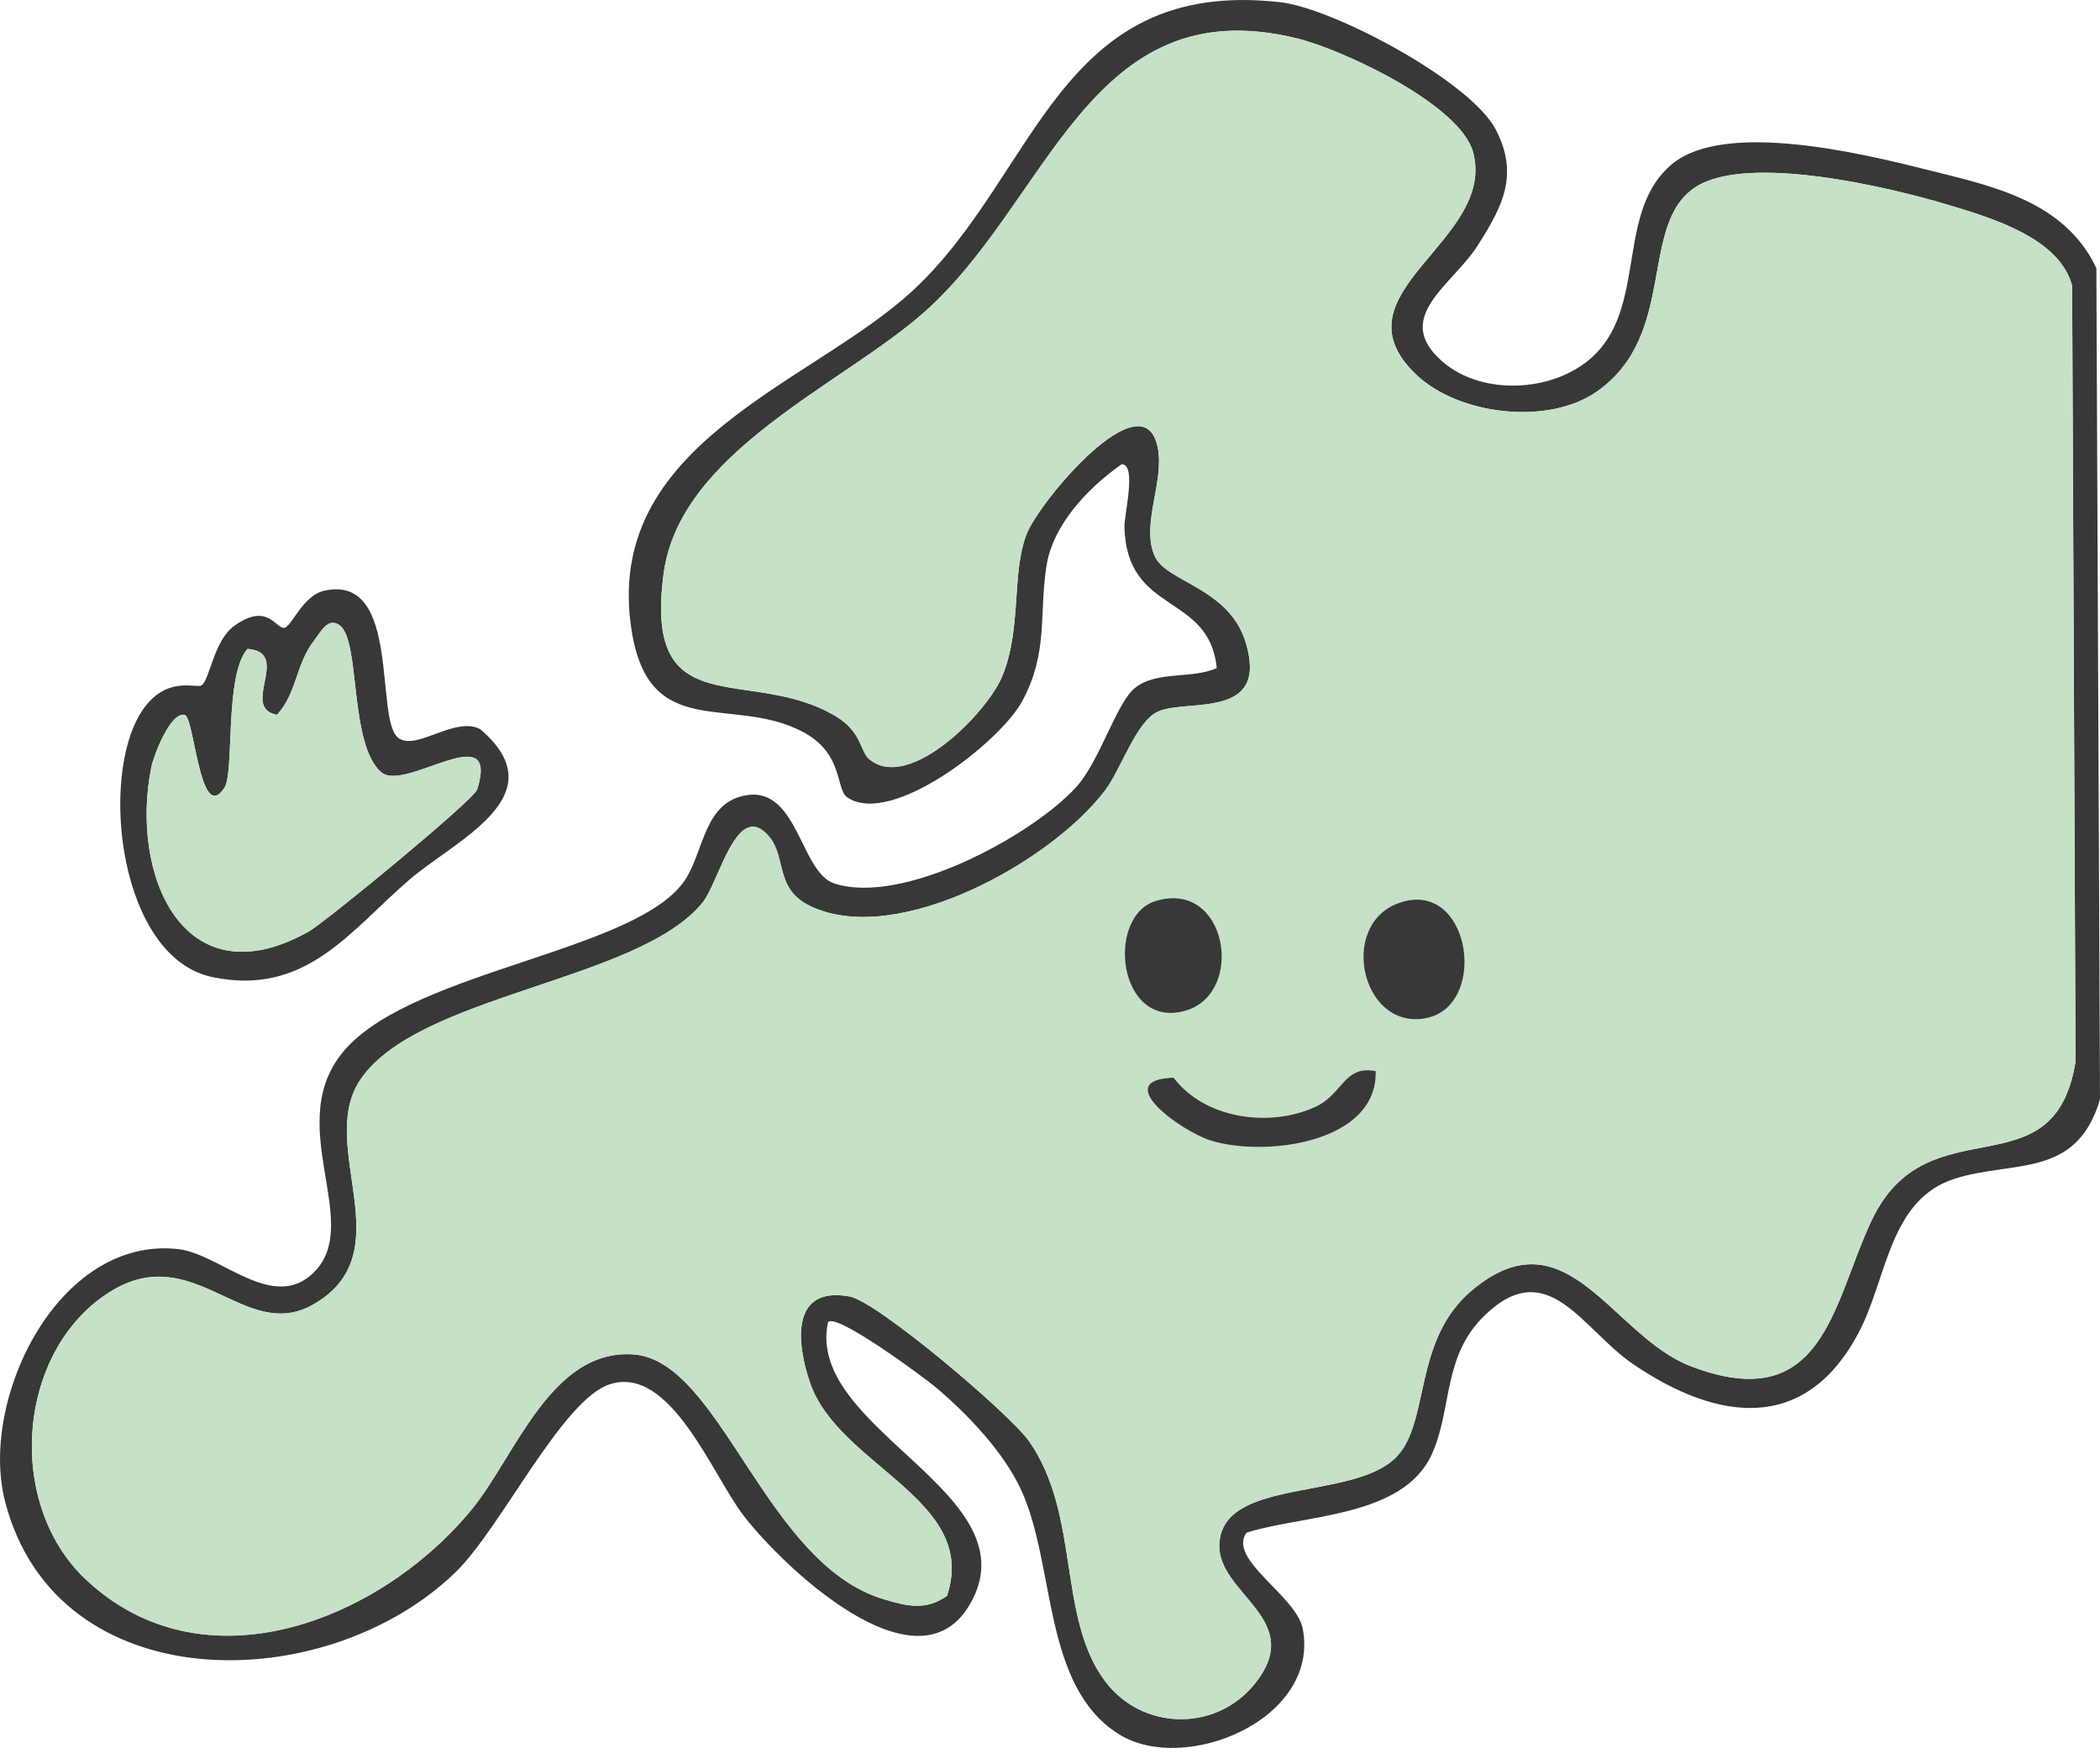 <?xml version="1.0" encoding="UTF-8"?>
<svg id="Layer_1" xmlns="http://www.w3.org/2000/svg" version="1.1" viewBox="0 0 318.26 264.89">
  <!-- Generator: Adobe Illustrator 29.2.1, SVG Export Plug-In . SVG Version: 2.1.0 Build 116)  -->
  <defs>
    <style>
      path {
        fill: #383838;
      }
      .st0 {
        fill: #c5e1c6;
      }
    </style>
  </defs>
  <path d="M125.5,200.34c-3.62,16.35,31.44,26.04,21.42,42.92-8.08,13.6-28.51-6.09-34.25-13.59-4.77-6.23-11.03-22.78-20.21-19.89-7.26,2.28-16.56,21.89-23.47,28.55-19.76,19.06-60.44,19.42-68.22-10.77-3.99-15.48,8.07-40.3,26.25-38.25,6.34.71,14.32,9.64,20.52,3.56,7.78-7.63-5.17-22.88,4.96-34.03,10.8-11.88,44.47-14.76,51.4-25.6,2.84-4.44,2.84-11.78,9.35-12.74,7.66-1.13,8.1,11.72,13.18,13.39,10.23,3.37,29.66-7.03,36.6-14.52,3.61-3.89,6.13-12.77,8.93-15.07,3.28-2.7,8.65-1.33,12.44-3.05-1.13-11.47-13.67-8-13.99-21.4-.04-1.85,1.91-9.53-.42-9.49-5.08,3.55-10.47,9.18-11.42,15.56-1.1,7.41.3,13.02-3.65,20.35-3.29,6.11-19.75,19.07-26.48,14.6-1.88-1.25-.47-6.72-6.95-10.05-10.7-5.48-23.07,1.68-25.76-15.23-4.55-28.54,27.44-37.35,42.79-51.72C157.31,26.3,160.36-3.45,194,.33c8.1.91,28.9,12,32.69,19.31,3.57,6.89,1.01,11.67-2.78,17.62s-12.99,10.82-5.34,17.51c6.28,5.49,17.78,4.66,23.47-1.37,7.39-7.83,2.98-21.66,11.42-28.58,7.99-6.54,28.58-1.6,38.24.82,10.15,2.54,21.13,4.72,26.01,14.99l.55,125.99c-3.56,12.05-13.12,9.2-21.99,12.01-10.03,3.18-10.26,15.21-14.61,23.39-8.15,15.31-21.44,13.34-34.1,4.76-7.81-5.3-12.94-16.71-22.56-7.42-6.39,6.16-4.89,14.14-7.99,21.01-4.37,9.66-19.37,9.16-28.09,11.91-2.96,4.09,7.6,9.56,8.53,14.63,2.54,13.76-18,22.14-27.91,15.9-11.65-7.33-9.5-25.72-14.85-37.15-2.65-5.65-7.98-11.25-12.72-15.28-1.86-1.58-15.14-11.41-16.47-10.02ZM131.75,115.07c6.01,5.03,18.01-7.14,20.22-12.76,2.91-7.37,1.29-15.41,3.62-21.38,1.94-4.97,17.73-23.8,19.87-13.08,1.03,5.2-2.6,11.69-.45,16.46,1.79,3.97,11.34,4.74,13.82,13.2,3.42,11.64-8.85,8.35-13.32,10.33-3.31,1.47-5.56,8.66-8.04,11.96-8.08,10.71-31.33,23.75-44.54,17.59-5.61-2.62-3.67-7.4-6.38-10.61-4.87-5.77-7.54,6.89-10.08,10.02-9.73,12-43.49,13.91-51.98,27.02-6.5,10.03,6.72,26.13-7.08,33.92-10.41,5.88-18.05-10.02-30.87-1.87-14,8.9-15.77,31.97-3.57,43.48,17.98,16.96,44.72,6.19,58.49-10.55,6.64-8.07,12-24.39,24.52-23.53,13.27.91,19.94,31.75,37.96,37.11,3.49,1.04,6.37,1.77,9.58-.52,4.86-14.63-16.4-19.61-20.76-32.29-2.06-6.01-2.98-14.72,6-13.08,4.21.77,24.27,17.78,27.17,21.91,7.86,11.17,4.26,26.71,11.57,36.43,5.59,7.43,16.63,7.66,22.52.53,8.21-9.93-5.62-13.71-5.23-21.37.5-10.1,20.19-6.51,26.76-13.1,5.25-5.26,2.48-17.83,11.6-25.4,14.35-11.92,21.14,7.01,33.11,11.58,20.15,7.69,21.43-9.49,27.38-22.09,8.54-18.06,27.66-3.77,30.91-24.09l-.52-117.58c-1.89-7.27-12.35-10.32-18.75-12.25-9.02-2.72-30.42-7.78-38.29-2.72-8.76,5.64-2.65,22.39-14.99,31.01-7.4,5.17-20.96,3.57-27.41-2.6-12.93-12.38,12.25-20.13,8.66-33.66-1.92-7.23-19.75-15.57-26.73-17.28-31.47-7.69-37.43,24.74-56.51,41.56-12.47,11-36.98,21.11-39.44,39.56-3.12,23.34,13.15,13.78,26.16,21.67,3.89,2.36,3.63,5.32,5.01,6.48Z"/>
  <path d="M49.22,89.51c11.71-2.51,7.44,19.8,11.22,22.38,2.74,1.88,8.59-3.41,12.35-1.37,11.79,10.06-3.8,16.81-10.78,22.83-8.98,7.75-15.67,17.67-29.8,14.74s-17.25-30.31-10.73-40.28c3.64-5.56,8.29-3.42,9.07-3.94,1.25-.84,1.82-6.76,4.96-9.02,4.93-3.56,6.21.28,7.5.31,1.16.02,2.75-4.91,6.22-5.66ZM57.78,117.04c-4.91-4.29-3.12-19.8-6.26-22.24-1.8-1.39-2.97,1.05-3.87,2.2-2.85,3.64-2.61,8.02-5.68,11.33-5.69-1.06,2.33-9.48-4.47-9.99-3.52,4.07-1.95,18.66-3.48,21.03-3.76,5.79-4.53-10.78-6.05-11.03-2.19-.44-4.7,6.24-5.04,7.94-3.29,16.31,4.9,35.57,23.88,24.88,2.5-1.41,25.01-19.92,25.51-21.52,3.5-11.2-10.96.52-14.54-2.61Z"/>
  <path class="st0" d="M131.75,115.07c-1.38-1.16-1.12-4.12-5.01-6.48-13.01-7.89-29.28,1.67-26.16-21.67,2.47-18.45,26.97-28.56,39.44-39.56,19.07-16.82,25.04-49.25,56.51-41.56,6.97,1.7,24.8,10.05,26.73,17.28,3.59,13.52-21.59,21.27-8.66,33.66,6.45,6.18,20.01,7.78,27.41,2.6,12.34-8.62,6.23-25.37,14.99-31.01,7.87-5.06,29.27,0,38.29,2.72,6.4,1.93,16.85,4.99,18.75,12.25l.52,117.58c-3.24,20.33-22.37,6.03-30.91,24.09-5.95,12.6-7.23,29.78-27.38,22.09-11.97-4.57-18.76-23.5-33.11-11.58-9.12,7.57-6.35,20.15-11.6,25.4-6.57,6.58-26.26,2.99-26.76,13.1-.38,7.66,13.44,11.44,5.23,21.37-5.89,7.12-16.93,6.89-22.52-.53-7.31-9.71-3.72-25.25-11.57-36.43-2.9-4.13-22.96-21.14-27.17-21.91-8.98-1.64-8.06,7.07-6,13.08,4.35,12.68,25.62,17.66,20.76,32.29-3.21,2.29-6.09,1.56-9.58.52-18.02-5.36-24.69-36.19-37.96-37.11-12.52-.86-17.88,15.46-24.52,23.53-13.77,16.75-40.52,27.51-58.49,10.55-12.2-11.51-10.43-34.58,3.57-43.48,12.83-8.15,20.46,7.75,30.87,1.87,13.79-7.79.58-23.89,7.08-33.92,8.49-13.11,42.25-15.02,51.98-27.02,2.54-3.13,5.21-15.79,10.08-10.02,2.71,3.21.77,7.99,6.38,10.61,13.21,6.16,36.46-6.88,44.54-17.59,2.48-3.29,4.73-10.49,8.04-11.96,4.47-1.98,16.74,1.31,13.32-10.33-2.49-8.46-12.03-9.23-13.82-13.2-2.15-4.77,1.48-11.26.45-16.46-2.13-10.72-17.92,8.1-19.87,13.08-2.33,5.97-.72,14.01-3.62,21.38-2.21,5.62-14.21,17.79-20.22,12.76ZM175.21,136.53c-7.77,2.31-5.76,19.74,4.57,16.61,8.95-2.71,6.22-19.82-4.57-16.61ZM213.22,136.51c-10.69,2.26-7.32,19.57,2.72,17.83,9.48-1.64,7.14-19.92-2.72-17.83ZM208.49,162.34c-4.78-.97-5.03,3.51-9.1,5.39-7.05,3.25-16.83,1.8-21.53-4.4-9.71.33,1.18,8.13,5.62,9.52,8.19,2.56,25.31.42,25.01-10.51Z"/>
  <path class="st0" d="M57.78,117.04c3.59,3.13,18.04-8.59,14.54,2.61-.5,1.59-23.01,20.11-25.51,21.52-18.99,10.69-27.18-8.57-23.88-24.88.34-1.7,2.85-8.37,5.04-7.94,1.52.24,2.29,16.82,6.05,11.03,1.54-2.37-.04-16.96,3.48-21.03,6.81.52-1.22,8.93,4.47,9.99,3.06-3.31,2.83-7.69,5.68-11.33.9-1.15,2.07-3.59,3.87-2.2,3.14,2.43,1.35,17.95,6.26,22.24Z"/>
  <path d="M213.22,136.51c9.86-2.08,12.2,16.19,2.72,17.83-10.04,1.74-13.41-15.57-2.72-17.83Z"/>
  <path d="M175.21,136.53c10.8-3.21,13.53,13.9,4.57,16.61-10.34,3.13-12.35-14.3-4.57-16.61Z"/>
  <path d="M208.49,162.34c.3,10.92-16.82,13.07-25.01,10.51-4.45-1.39-15.33-9.2-5.62-9.52,4.69,6.2,14.48,7.65,21.53,4.4,4.08-1.88,4.32-6.36,9.1-5.39Z"/>
</svg>